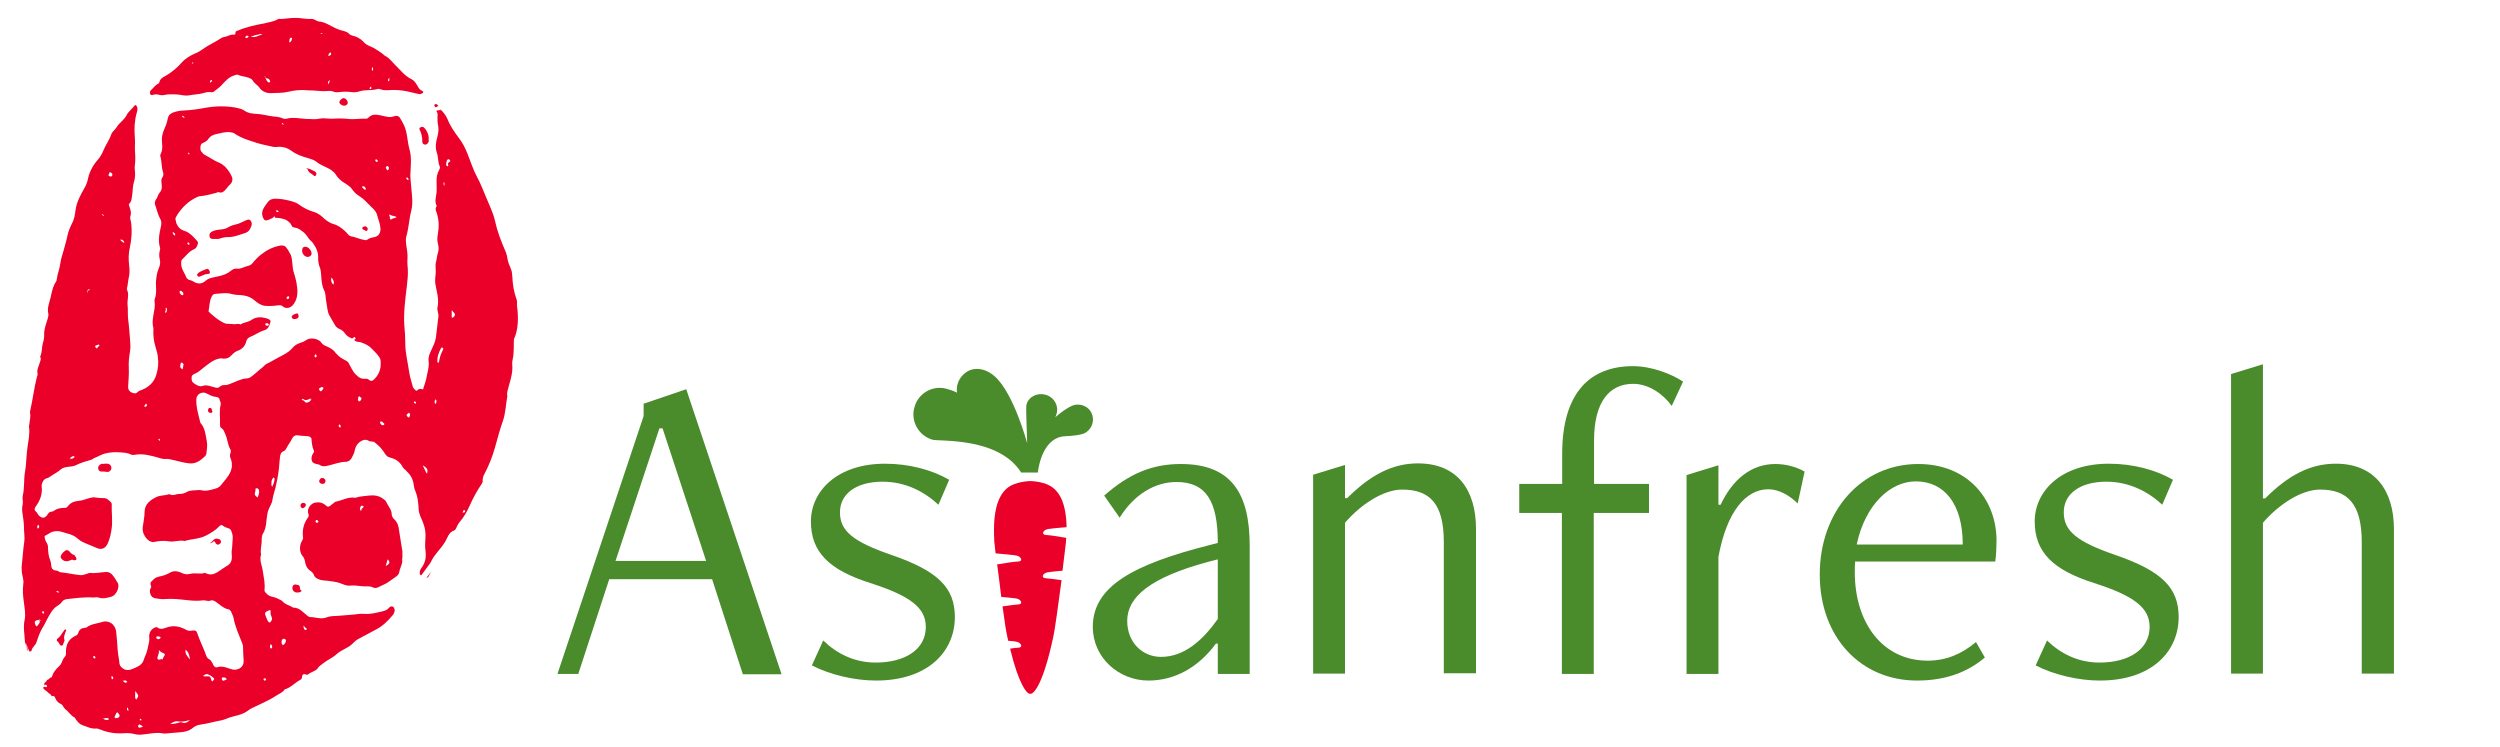 <?xml version="1.0" encoding="utf-8"?>
<!-- Generator: Adobe Illustrator 27.3.1, SVG Export Plug-In . SVG Version: 6.00 Build 0)  -->
<svg version="1.1" id="Layer_1" xmlns="http://www.w3.org/2000/svg" xmlns:xlink="http://www.w3.org/1999/xlink" x="0px" y="0px"
	 viewBox="0 0 792 236.7" style="enable-background:new 0 0 792 236.7;" xml:space="preserve">
<style type="text/css">
	.st0{fill:#EA0029;}
	.st1{fill:#4A8B2C;}
	.st2{fill-rule:evenodd;clip-rule:evenodd;fill:#4A8B2C;}
</style>
<g>
	<path class="st0" d="M89.4,6c1.7-0.2,3.5-0.4,5.2-0.3c1.4,0.1,2.8,0.4,4.2,0.3c0.4,0,0.8,0.2,1.2,0.4c0.3,0.2,0.6,0.3,0.9,0.4
		c2,0.1,3.6,1.3,5.3,2.1c0.8,0.4,1.7,0.7,2.6,0.9c0.7,0.2,1.4,0.4,1.9,1c0.3,0.3,0.6,0.4,1,0.5c1.3,0.3,2.5,0.9,3.5,2
		c1,1.2,2.5,1.4,3.7,2.2c0.9,0.6,1.8,1.1,2.6,1.8c0.1,0.1,0.3,0.3,0.5,0.4c1.3,0.6,2.1,1.8,3.1,2.8c1.7,1.6,3.1,3.6,5.3,4.6
		c0.8,0.4,1.3,1.2,1.8,2c0.4,0.7,0.7,1.4,1.6,1.7c0.4,0.2,0.4,0.6-0.1,0.8c-0.3,0.1-0.6,0.3-1,0.2c-1.3-0.3-2.6-0.6-3.9-0.9
		c-1.5-0.3-2.9-0.4-4.4-0.4c-1.3,0-2.6,0.3-3.8-0.2c-0.3-0.1-0.7-0.2-1-0.1c-1.9,0.6-4,0.1-5.9,0.8c-0.7,0.2-1.4,0.3-2.1,0.2
		c-1.4-0.2-2.9-0.2-4.3,0c-0.6,0.1-1.2,0-1.8-0.2c-0.4-0.2-0.8-0.2-1.3-0.2c-1.5,0.2-3,0-4.6-0.1c-0.8-0.1-1.5,0-2.3-0.1
		c-2.1-0.2-4,0-6.1,0.5c-1.6,0.4-3.4,0.3-5.1,0.4c-1.5,0.1-3-0.4-3.9-1.7c-0.6-0.9-1.7-1.4-2.2-2.4c-0.2-0.4-0.9-0.6-1.3-0.8
		c-1.1-0.4-2.3-0.4-3.3-0.9c-0.4-0.2-0.6,0.1-0.9,0.1c-2,0.5-3.2,2-4.5,3.4c-0.7,0.7-1.5,1.2-2.2,1.8c-0.3,0.3-0.7,0.2-1.1,0.2
		c-0.6-0.1-1.3,0-1.9,0.2c-1.6,0.5-3.3,0.5-4.9,0.8c-1.5,0.3-2.8-0.3-4.2-0.3c-1.2,0-2.5-0.1-3.7,0.2c-0.5,0.1-0.9,0.1-1.3,0
		c-0.7-0.2-1.4-0.3-2.1-0.1c-0.3,0.1-0.8,0.3-1-0.2c-0.2-0.4-0.1-0.9,0.2-1.2c0.7-0.6,1.2-1.4,2-1.9c0.3-0.2,0.7-0.3,0.7-0.7
		c0.3-1.2,1.3-1.6,2.2-2.1c1.8-1.1,3.4-2.4,4.8-4c1.2-1.4,2.8-2.3,4.4-3c0.8-0.3,1.6-0.8,2.3-1.3c1.9-1.4,4.1-2.3,6-3.6
		c0.3-0.2,0.6-0.2,0.9-0.3c1-0.1,1.9-0.9,3-0.7c0.2,0,0.5-0.1,0.5-0.4c-0.1-0.8,0.5-0.8,1-1c2.6-1.1,5.4-1.7,8.2-2.2
		C85.2,7,86.7,6.9,88,6.1C88.4,5.8,89,6.1,89.4,6z M84.1,24.2c-0.1,0-0.2,0.1-0.4,0.1c0,0,0.1,0.1,0.1,0.1
		C83.9,24.4,84,24.3,84.1,24.2c-0.1,0.7,0.5,1.7,1,1.9c0.1,0.1,0.3,0,0.4-0.1c0-0.1,0.1-0.2,0.1-0.3c-0.2-0.3-0.3-0.7-0.7-0.8
		C84.4,24.9,84.1,24.6,84.1,24.2z M83.1,10.9c-0.7-0.4-1,0.1-1.5,0.1c-1.1,0-2.1,1.1-3.3,0.3c-0.2-0.1-0.3,0.1-0.5,0.3
		c-0.1,0.1-0.1,0.3,0,0.4c0.2,0.1,0.4,0.1,0.5,0c0.4-0.1,0.5-0.7,0.9-0.5C80.8,12.2,81.8,11.2,83.1,10.9z M91.7,13.5
		c0.6-0.3,0.7-0.8,0.8-1.2c0.1-0.1,0-0.3-0.1-0.3c-0.2-0.1-0.4-0.1-0.5,0.1C91.7,12.5,91.6,13,91.7,13.5z M104.5,25.4
		c-0.5,0.3-0.8,0.6-0.4,1.4C104.1,26.2,104.5,26,104.5,25.4z M118,21.2c-0.3,0.8-0.3,0.8,0.1,1.3C118.2,22.1,118.3,21.7,118,21.2z
		 M104.1,17.8c0.4-0.3,0.9-0.3,0.8-0.9c0-0.1-0.2-0.3-0.3-0.3C104.3,16.9,103.9,17.2,104.1,17.8z M123.4,24.6
		c-0.5,0.5-0.7,0.9-0.2,1.2C123.5,25.4,123.2,25.1,123.4,24.6z M66.5,26.2c0.3-0.2,0.8-0.3,0.6-0.9C66.6,25.4,66.5,25.7,66.5,26.2z
		 M117.6,27.7c0-0.1,0.1-0.3-0.2-0.2c-0.2,0.1-0.3,0.4-0.3,0.6c0,0,0.1,0.1,0.2,0.1C117.8,28.2,117.6,27.9,117.6,27.7z M101.9,10.5
		c-0.1,0-0.2,0-0.3,0c0,0.2,0.1,0.2,0.2,0.2c0.1,0,0.2,0,0.3,0C102.2,10.6,102.1,10.5,101.9,10.5z M61.3,19.9
		c-0.1,0-0.2-0.1-0.3-0.1c-0.2,0-0.2,0.1-0.2,0.3c0,0,0.2,0,0.2,0C61.2,20.1,61.3,20,61.3,19.9z"/>
	<path class="st0" d="M135.1,183c0.3,0,0.6-0.1,0.8-0.6c0.2-0.5,0.5-0.9,0.7-1.4C136,181.9,135.4,182.7,135.1,183z"/>
	<path class="st0" d="M127.4,177.1c0.3,1.4-0.7,2.7-0.9,4.1c-0.1,0.5-0.4,1-0.8,1.3c-0.8,0.6-1.6,1.1-2.4,1.7
		c-1,0.8-2.3,1.2-3.4,1.8c-0.6,0.3-1.2,0.4-1.7,0.1c-1.2-0.6-2.4-0.2-3.6-0.4c-1.2-0.1-2.3-0.3-3.5-0.2c-1.1,0.2-2.2-0.3-3.2-0.7
		c-1.3-0.5-2.7-0.6-4-0.8c-1.1-0.1-2.2-0.1-3.2-0.6c-0.6-0.3-1-0.6-1.2-1.1c-0.2-0.7-0.7-1.1-1.2-1.5c-1.1-0.7-1.5-1.8-1.7-3
		c-0.1-0.6-0.3-1.1-0.7-1.6c-1.1-1.2-1.1-3.5-0.2-4.9c0.2-0.3,0.4-0.7,0.3-1.1c-0.3-2.3,0.2-4.4,1.6-6.3c0.2-0.3,0.3-0.7,0.1-1.1
		c-0.6-1.5,0.7-3.4,2.3-3.6c1.2-0.2,2.3,0.1,3.2,0.9c0.6,0.6,1,0.5,1.6,0c0.3-0.3,0.6-0.5,0.9-0.7c0.2-0.2,0.5-0.5,0.8-0.5
		c2-0.4,3.9-1.6,6.1-1.2c1.4-0.5,2.8-0.5,4.2-0.7c1.7-0.2,3.4,0,4.8,1.2c0.2,0.2,0.6,0.4,0.7,0.7c0.6,1.4,1.8,2.5,1.8,4.1
		c0,0.5,0.4,1.2,0.9,1.6c0.9,0.9,1.3,2.1,1.4,3.3c0.4,2.3,0.7,4.6,1.1,6.9C127.4,175.5,127.6,176.3,127.4,177.1z M122.2,179.3
		c1.3-0.6,1.5-1.3,0.6-2.1C122.6,177.9,122.4,178.6,122.2,179.3z M114.5,161.9c-0.3-0.8,0.7-0.9,0.7-1.5c-0.4-0.2-0.8-0.4-1,0.2
		C114,161,113.8,161.5,114.5,161.9z M100.9,165.3c-0.1-0.3-0.3-0.5-0.6-0.6c-0.2,0-0.3,0.2-0.3,0.4c-0.1,0.3,0.1,0.5,0.3,0.5
		C100.6,165.7,100.7,165.5,100.9,165.3z"/>
	<path class="st0" d="M23.2,177.4c-0.4-0.2-0.8,0-1.2,0.2c-0.9,0.4-1.9,0.2-2.5-0.6c-0.1-0.1-0.1-0.1-0.2-0.2
		c-0.3-0.6,0.3-1.6,1.3-2.3c0.5-0.4,1.1-0.2,1.4,0.2c0.4,0.5,0.8,0.9,1.4,1.1c0.2,0,0.3,0.2,0.4,0.4c0.3,0.3,0.5,0.7,0.4,1
		C24,177.5,23.6,177.6,23.2,177.4z"/>
	<path class="st0" d="M135.8,44.2c0.1,0.5,0,0.8-0.3,1.2c-0.3,0.3-0.6,0.5-1,0.4c-0.4-0.1-0.7-0.4-0.7-0.8c0-1.4-0.2-2.7-0.9-4
		c-0.1-0.2,0-0.5,0.2-0.6c0.4-0.2,0.8-0.4,1.2,0c0.7,0.6,1.1,1.5,1.4,2.4C135.8,43.3,135.8,43.8,135.8,44.2z"/>
	<path class="st0" d="M33.2,146.9c0.3,0,0.6,0,0.8,0c0.9,0.1,1.3,0.7,1.3,1.5c-0.1,0.6-0.7,1.2-1.4,1.1c-0.5,0-1-0.2-1.6-0.1
		c-0.7,0-1.1-0.3-1.2-1c-0.1-0.7,0.3-1,0.9-1.4C32.3,146.8,32.8,147.1,33.2,146.9z"/>
	<path class="st0" d="M20.8,199.4c0.4,0.3,0,0.6-0.1,0.9c-0.2,0.8-0.6,1.5-0.3,2.4c0.2,0.5-0.4,0.9-0.4,1.5c0,0.4-0.8,0.4-1,0.1
		c-0.3-0.4-0.4-0.9-0.9-1.2c-0.2-0.2-0.1-0.6,0.1-0.8c1-0.6,1.3-1.6,2-2.4C20.3,199.7,20.5,199.4,20.8,199.4z"/>
	<path class="st0" d="M95.6,187.2c-0.6,0.6-1.2,0.5-1.7,0.5c-1-0.1-1.6-1.2-1.1-2.1c0.2-0.4,0.6-0.5,1-0.4c0.5,0.1,1.1,0.1,1.2,0.8
		C95,186.5,95,186.9,95.6,187.2z"/>
	<path class="st0" d="M108.8,31.1c0.7,0,1.3,0.7,1.4,1.4c0,0.5-0.5,1-1.2,1c-0.6,0-1.5-0.6-1.5-1.1
		C107.5,31.9,108.3,31.1,108.8,31.1z"/>
	<path class="st0" d="M66.3,172.3c0.5-0.4,1-0.9,1.4-1.3c0.5-0.5,1.1-0.4,1.7-0.2c0.4,0.1,0.6,0.5,0.6,0.9c0,0.3-0.2,0.5-0.5,0.7
		c-0.4,0.2-0.7,0.2-1-0.1c-0.1-0.1-0.2-0.1-0.2-0.2c-0.2-0.8-0.7-0.7-1.1-0.2C67,172,66.6,172,66.3,172.3z"/>
	<path class="st0" d="M102.1,151.4c0.5,0,1.1,0.5,1,1c0,0.5-0.3,0.9-0.9,0.9c-0.6,0-1.1-0.4-1.1-0.9
		C101.2,151.8,101.7,151.4,102.1,151.4z"/>
	<path class="st0" d="M95.9,161c-0.4-0.1-0.7-0.3-0.7-0.8c0-0.6,0.3-0.8,0.9-0.9c0.5,0,0.7,0.3,0.8,0.6C97,160.3,96.3,161,95.9,161z
		"/>
	<path class="st0" d="M67.3,130.5c0,0.2-0.3,0.3-0.6,0.3c-0.6,0-0.8-0.4-0.8-0.8c0-0.4,0.2-0.8,0.7-0.8
		C67.1,129.3,67.1,129.8,67.3,130.5z"/>
	<path class="st0" d="M138.9,33.6c-0.5,0-0.7,0.7-1.1,0.2c-0.2-0.2-0.3-0.6,0-0.8C138.3,32.9,138.6,33.1,138.9,33.6z"/>
	<path class="st0" d="M163.8,97c-0.1-0.7,0.1-1.4-0.1-2c-0.9-2.4-1.3-4.9-1.4-7.4c0-0.3-0.1-0.7-0.1-1c-0.1-1.4-1-2.6-1.3-4
		c-0.2-1.1-0.4-2.3-0.9-3.3c-1.3-3-2.5-6.1-3.2-9.4c-0.6-2.6-1.8-4.9-2.8-7.4c-0.9-2.1-1.7-4.3-2.8-6.3c-1.3-2.4-2.1-5-3.1-7.5
		c-0.7-1.7-1.5-3.4-2.6-4.8c-1.4-1.9-2.8-3.8-3.7-6.1c-0.5-1.2-1.3-2.2-2.2-3.1c-0.1-0.1-0.2-0.2-0.3-0.2l0.4,0.4l-0.6,0
		c-0.3,0.1-0.6,0-0.9,0.3c0.6,0.5,0.4,1.2,0.4,1.9c0,0.9,0,1.8,0.2,2.7c0.2,1.1,0.1,2.2-0.2,3.4c-0.5,1.7-0.8,3.5-0.2,5.2
		c0.5,1.4,0.3,3,0.9,4.3c0.2,0.4,0,0.8-0.2,1.2c-0.6,1.1-0.8,2.2-0.8,3.4c0,1.2,0.1,2.5,0,3.7c-0.1,1.4-0.7,2.7,0,4.1
		c0,0.1,0,0.2,0,0.3c-0.6,0.8-0.1,1.5,0.1,2.2c0.7,2.2,0.7,4.4,0.3,6.7c-0.2,0.9-0.2,1.8,0,2.7c0.2,0.9,0.4,1.9,0.1,2.9
		c-0.4,1.1-0.4,2.2-0.7,3.2c-0.3,1.3,0.1,2.6-0.1,3.8c-0.1,0.9-0.2,1.9-0.1,2.9c0.4,2.5,1.3,5,0.7,7.6c-0.2,1,0.4,1.9,0.3,2.8
		c-0.3,2.2-0.5,4.5-0.8,6.7c-0.2,1.5-0.9,2.8-1.5,4.1c-0.5,1.1-1,2.2-0.8,3.5c0.2,1.6-0.3,3.1-0.6,4.7c-0.2,1.4-0.8,2.8-1.2,4.2
		c-0.6-0.3-1.3-0.3-1.7,0.2c-0.4,0.3-0.5,0.2-0.8-0.1c-0.1-0.1-0.1-0.1-0.2-0.2c-0.2-0.2-0.4-0.5-0.5-0.7c-0.4-1.6-1-3.3-1.2-4.9
		c-0.4-2.9-1.2-5.8-1.2-8.8c0-1.9-0.1-3.8-0.3-5.7c-0.3-4.2,0.3-8.4,0.8-12.6c0.2-1.8,0.4-3.5,0.3-5.3c-0.1-1.1-0.2-2.3-0.1-3.4
		c0.1-1.5-0.2-2.9-0.4-4.3c-0.1-0.9-0.2-1.7,0-2.6c0.8-2.7,0.9-5.6,1.6-8.3c0.6-2.4,0.2-4.8,0-7.2c-0.1-1.4-0.3-2.8-0.3-4.1
		c0.1-2.7,0.5-5.5-0.3-8.2c-0.7-2.5-0.6-5.1-1.7-7.5c-0.4-0.9-0.9-1.7-1.4-2.5c0-0.1-0.1-0.1-0.2-0.2c-0.4-0.3-0.9-0.4-1.4-0.2
		c-1.5,0.6-2.8,0.1-4.2-0.2c-1.5-0.3-2.9-0.6-4.1,0.7c-0.2,0.2-0.4,0.3-0.7,0.3c-1.8-0.1-3.6,0.3-5.5,0.1c-1.7-0.2-3.4-0.2-5-0.1
		c-1.4,0.1-2.8-0.3-4.3,0c-1.2,0.3-2.4,0.1-3.5,0.1c-2.3,0-4.6-0.7-6.9-0.1c-0.3,0.1-0.7,0.1-1,0c-1-0.5-2.1-0.6-3.2-0.7
		c-1.7-0.2-3.4-0.7-5.1-0.8c-1.3-0.1-2.7-0.1-4-1c-0.8-0.6-1.9-0.8-2.8-1c-3.3-0.6-6.6-0.5-9.9,0.1c-2.1,0.4-4.2,0.7-6.4,0.8
		c-0.8,0-1.6,0.1-2.4,0.3c-1.2,0.3-2.5,0.7-2.8,2.1c-0.3,1.6-0.9,3-1.5,4.4c-0.2,0.6-0.3,1.2-0.4,1.8c-0.1,1.7,0.5,3.5-0.4,5.2
		c-0.1,0.2-0.2,0.5-0.1,0.7c0.5,1.7,0.3,3.5,0.9,5.2c0.1,0.4,0.1,1-0.2,1.4c-0.5,0.7-0.4,1.3-0.3,2.1c0.1,1,0.2,1.9-0.6,2.8
		c-0.6,0.7-0.7,1.7-1.3,2.4c-0.3,0.5-0.3,1.1-0.1,1.7c0.2,0.4,0.3,0.8,0.4,1.2c0.3,1,0.6,2,1.1,2.9c0.5,0.8,0.5,1.6,0.3,2.5
		c-0.5,2.2-1,4.5-0.3,6.8c0.1,0.3,0,0.7-0.1,1c-0.2,0.9-0.2,1.7,0,2.6c0.3,1,0.1,2-0.3,2.9c-0.6,1.4-0.8,2.9-0.9,4.5
		c0,1.8,0.3,3.6-0.4,5.3c-0.1,0.3,0,0.7,0,1c0.1,1,0,1.9-0.2,2.9c-0.3,1.7-0.7,3.5-0.2,5.2c0,0.1,0,0.2,0,0.3
		c-0.1,2,0.1,3.9,0.7,5.8c0.3,1,0.6,2,0.7,3c0.3,2,0.1,3.9-0.5,5.8c-0.7,2.3-2.3,3.8-4.5,4.7c-0.5,0.2-1,0.3-1.4,0.7
		c-0.6,0.7-1.3,0.4-2,0.1c-0.2-0.1-0.4-0.2-0.5-0.4c-0.4-0.3-0.5-0.8-0.5-1.4c0.1-2,0.3-4,0.2-6c-0.1-1.7,0.1-3.5,0.4-5.2
		c0.2-1.3,0.1-2.5,0-3.7c-0.2-2.1-0.3-4.3-0.6-6.4c-0.2-1.6,0-3.2-0.2-4.8c-0.1-1.6,0.6-3.1-0.2-4.7c0-0.1,0-0.2,0-0.3
		c0.3-1,0.3-2,0.5-3c0.4-1.4,0.4-2.9,0.2-4.4c-0.2-1.8-0.2-3.6,0.2-5.4c0.6-2.7,0.8-5.5,0.4-8.3c-0.1-0.6-0.4-1.2-0.2-1.8
		c0.4-1.1,0-2.1-0.3-3.1c-0.1-0.3-0.3-0.6-0.1-0.8c0.9-0.8,0.8-2,1-3c0.2-1.3,0.1-2.6,0.5-3.8c0.3-0.9,0.4-1.8,0.4-2.8
		c0-0.8-0.2-1.6-0.1-2.4c0.2-1.4,0.2-2.8,0.1-4.1c-0.2-1.7,0.1-3.5-0.1-5.2c-0.2-2.5-0.1-5,0.6-7.5c0.2-0.7,0.4-1.3,0.1-2
		c-0.2-0.5-0.6-0.7-0.9-0.2c-0.7,1-1.8,1.7-2.4,2.9c-0.3,0.6-0.7,1.1-1.2,1.6c-0.7,0.7-1.5,1.4-2,2.3c-0.5,0.8-1.4,1.3-1.7,2.3
		c-0.6,1.8-1.8,3.3-2.5,5.1c-0.4,1-1,2-1.7,2.8c-1.5,1.7-2.6,3.7-3.1,5.9c-0.2,1-0.5,2-1.1,3c-1.3,2.3-2.6,4.6-2.9,7.3
		c-0.2,1.4-0.4,2.8-1.1,4c-0.6,1.2-1.1,2.4-1.4,3.7c-0.3,1.6-0.8,3.1-1.2,4.7c-0.4,1.4-0.9,2.8-1.1,4.3c-0.2,1.7-0.9,3.2-1.1,4.9
		c0,0.5-0.3,1-0.6,1.4c-0.5,0.9-0.8,1.9-1,2.8c-0.1,0.6-0.3,1.2-0.4,1.8c-0.4,1.6-1.1,3.2-0.7,4.9c0.1,0.5,0,1.1-0.2,1.7
		c-0.5,1.7-1.2,3.3-1.1,5.1c0,0.8-0.1,1.7-0.4,2.5c-0.4,1.4-0.2,2.9-0.8,4.2c-0.1,0.1-0.1,0.3,0,0.4c0.3,0.6,0,1.1-0.2,1.7
		c-0.3,1.1-1,2.2-0.7,3.5c0.1,0.3-0.1,0.7-0.2,1c-0.9,3.5-1.3,7.1-2.1,10.6c-0.1,0.2-0.1,0.5-0.1,0.7c0.3,1.3-0.1,2.5-0.2,3.7
		c0,0.3-0.2,0.6-0.1,0.8c0.3,2.2-0.2,4.4-0.5,6.6c-0.4,2.6-0.3,5.2-0.8,7.8c-0.4,2.5-0.1,5.1-0.7,7.5c-0.2,0.9,0.2,1.7,0,2.6
		c-0.3,1.2-0.2,2.3,0,3.4c0.2,1.4,0.4,2.7,0.4,4.1c0,1.5,0.3,3,0.1,4.4c-0.4,2.5-0.5,5.1-0.8,7.6c-0.1,0.5,0,1.1,0,1.6
		c0,1.4,0.7,2.7,0.5,4.1c-0.3,2-0.1,4.1,0.2,6.1c0.2,1.8,0.6,3.6,0.2,5.4c-0.5,2.3,0,4.6,0.1,6.9c0,0.8,0.8,1.5,0.6,2.5
		c0,0.2,0.1,0.3,0.3,0.5c-0.1-0.1-0.1-0.2-0.1-0.3c0.2-0.9-0.6-1.6-0.6-2.5l1.2,2.9c0.3,0,0.6,0,0.7-0.3c0.2-1.1,1.2-1.6,1.5-2.5
		c0.5-1.5,1-3,1.8-4.4c0.8-1.3,1.4-2.6,2.1-3.9c0.7-1.2,1.4-2.5,2.7-3.3c0.6-0.4,1.1-0.7,1.5-1.3c0.3-0.5,0.9-0.8,1.6-0.9
		c2.8-0.3,5.6-0.7,8.4-0.5c0.5,0,1-0.2,1.6,0c1.4,0.5,2.8,0.1,4.2-0.3c1.4-0.5,2.5-2.8,2-4.1c0-0.1-0.1-0.3-0.2-0.4
		c-0.4-0.5-0.6-1.1-1-1.6c-0.2-0.3-0.5-0.6-0.7-0.9c-0.5-0.5-1.1-0.8-1.9-0.8c-1.7,0.1-3.3,0.5-5,0.3c-0.4,0-0.7,0.2-1.1,0.3
		c-0.7,0.2-1.4,0.5-2.1,0.4c-2.1-0.2-4.1-0.7-6.2-0.9c-0.2,0-0.4-0.1-0.5-0.2c-0.6-0.5-1.6-0.2-2-0.8c-0.1-0.1-0.2-0.1-0.2-0.2
		c-0.4-0.7-0.2-1.6-0.5-2.3c-0.6-1.5-0.8-3-0.8-4.5c0-0.6-0.2-1-0.5-1.5c-0.2-0.3-0.3-0.6-0.4-0.9c-0.3-1.1-0.3-1.1,0.8-1.6
		c0.2-0.1,0.4-0.3,0.6-0.4c1.2-0.7,2.6-0.8,3.9-0.4c0.9,0.3,1.8,0.5,2.7,0.8c0.5,0.2,1,0.4,1.5,0.7c0.7,0.5,1.3,1.1,2,1.5
		c1.5,0.8,3.1,1.3,4.6,2c1.8,0.9,3.1,0.2,3.8-1.5c0.7-1.6,1-3.2,1.2-4.8c0.3-2.5-0.1-5,0-7.5c0-0.2-0.1-0.4-0.2-0.5
		c-0.2-0.2-0.3-0.4-0.5-0.5c-0.6-0.6-1.2-1-2.2-0.9c-0.8,0-1.6-0.1-2.4-0.2c-0.5-0.1-0.9,0-1.4,0.1c-1.3,0.3-2.5,0.9-3.9,1
		c-1.3,0.1-2.5,0.6-3.3,1.7c-0.3,0.4-0.6,0.5-1.1,0.5c-1.2,0-2.3,0.2-3.3,0.9c-0.2,0.2-0.5,0.3-0.8,0.3c-0.6,0-1,0.5-1.3,1
		c-0.7,1.1-1.7,1.2-2.6,0.3c-0.1-0.1-0.3-0.3-0.4-0.5c-0.2-0.3-0.3-0.6-0.6-0.8c-0.6-0.5-0.5-1.1-0.1-1.6c1.4-1.9,2.2-4,1.9-6.4
		c-0.1-0.9,0.6-2.3,1.4-2.5c0.9-0.2,1.5-0.8,2.2-1.2c0.9-0.5,1.8-1.1,2.6-1.8c1.4-1,3.1-0.5,4.6-1.2c1.6-0.8,3.3-1.3,5.1-1.8
		c0.2-0.1,0.4-0.3,0.6-0.4c1.3-0.5,2.5-1.3,3.9-1.6c1.4-0.3,2.8-0.4,4.3-0.3c1.2,0.1,2.4,0.1,3.6,0.7c0.4,0.2,0.7,0.1,1.1,0.1
		c2.6-0.5,5.1,0.2,7.6,0.9c0.9,0.3,1.7,0.5,2.6,0.4c0.4,0,0.7,0,1,0.1c2.1,0.4,4.1,1.1,6.2,1.3c2.2,0.2,3.6-1,5-2.3
		c0.2-0.2,0.4-0.6,0.4-0.9c0.1-1.3,0.4-2.5,0.1-3.9c-0.4-2-0.5-4-1.9-5.6c0,0,0-0.1-0.1-0.1c-0.6-2.5-1.4-4.9-1.3-7.5
		c0-1.4,1.5-2.5,2.9-2c1,0.4,1.9,1.1,3.1,1.2c0.4,0.1,0.9,0.1,1.1,0.4c0.1,0.1,0.2,0.1,0.2,0.3c0.1,0.6,0.6,1.1,0.4,1.8
		c-0.5,2.1-0.1,4.1-0.2,6.2c0,0.4,0,0.7,0.2,1c0,0,0.1,0.1,0.1,0.1c0.2,0.1,0.3,0.3,0.5,0.4c0.5,0.5,0.6,1.1,0.9,1.7
		c0.7,1.5,0.7,3.2,1.5,4.6c0.3,0.4,0.3,0.9,0.1,1.4c-0.3,0.7-0.1,1.3,0.2,2c0.4,1.2,0.4,2.4-0.1,3.7c-0.7,1.7-2,3-3.1,4.4
		c-0.5,0.7-1.3,1-2.1,1.2c-1.4,0.4-2.8,0.8-4.2,0.4c-0.4-0.1-0.9,0-1.3,0c-1,0.1-2.2,0-3.1,0.5c-0.8,0.5-1.6,0.7-2.6,0.7
		c-1,0-1.9,0.7-2.9,0.1c-0.1,0-0.2,0-0.3,0c-1.2,0.4-2.6,0.3-3.8,0.8c-2.1,1-3.9,2.3-3.9,4.9c0,1.6-0.4,3.2-0.6,4.9
		c-0.1,1.2,0.4,2.5,1.3,3.5c0.5,0.5,1,0.9,1.7,1c0.2,0.1,0.4,0,0.6,0c1.5-0.3,3.1-0.5,4.7-0.2c1.6,0.3,3.3-0.5,5-0.1
		c2.2-0.7,4.6-0.6,6.7-1.7c1.6-0.8,3.1-1.7,4.3-3c0.2-0.2,0.6-0.5,0.9-0.3c0.7,0.6,1.5,0.8,2.3,1.1c0.1,0,0.2,0.1,0.3,0.3
		c0.3,0.2,0.3,0.5,0.4,0.8c0.6,1.3,0.2,2.6,0.2,4c0,1-0.3,1.9-0.2,2.9c0.2,1.6,0,3.1-1.7,3.9c-0.2,0.1-0.4,0.3-0.6,0.4
		c-1.9,1.1-3.5,3.1-6.1,1.7c0,0-0.1,0-0.1,0c-1.5,0.5-3.1-0.1-4.6,0.3c-1.1,0.3-2,0.1-3-0.4c-1-0.5-2.2-0.6-3.2-0.1
		c-1.2,0.7-2.5,1.2-3.9,1.4c0,0-0.1,0.1-0.1,0.1c-1,0.1-1.5,0.9-2.1,1.4c-0.5,0.4-0.3,1.1-0.1,1.6c0.1,0.3-0.2,0.5-0.3,0.8
		c-0.3,0.8,0,1.9,0.6,2.5c0.2,0.2,0.5,0.3,0.8,0.4c1,0.2,2.2,0.4,3.2,0.3c1.3-0.1,2.5-0.1,3.8,0c2.8,0.2,5.5,0.8,8.3,0.4
		c0.8-0.1,1.5,0.4,2.3,0.1c0.9-0.3,1.4,0.1,2.1,0.6c1.1,0.8,2.1,1.8,3.5,2.1c0.3,0.1,0.6,0.1,0.7,0.4c0.1,0.1,0.2,0.2,0.3,0.3
		c0.2,0.7,0.7,1.4,0.8,2.1c0.5,2.8,1.7,5.3,2.7,7.9c0.1,0.4,0.3,0.7,0.3,1.1c0,1.5,0.1,3.1,0.2,4.6c0.1,1.9-1.7,3.1-3.6,2.7
		c-1.5-0.4-3.1-1.3-4.8-0.7c-0.3,0.1-0.6,0-0.8-0.2c-0.1-0.1-0.2-0.2-0.3-0.3c-0.3-0.7-0.6-1.3-1.1-1.8c-0.2-0.2-0.4-0.3-0.6-0.4
		c0,0-0.1-0.1-0.1-0.1c0,0-0.1-0.1-0.1-0.1c-0.2-0.1-0.3-0.4-0.4-0.6c-0.8-2.4-2-4.6-2.8-7c-0.1-0.4-0.3-0.7-0.4-0.9
		c-0.3-0.3-0.8-0.3-1.5-0.2c-0.6,0.1-1.1,0.1-1.6-0.2c-2-1.1-4-1.6-6.3-0.8c-0.9,0.3-1.9,0.8-2.9,0c-0.3-0.2-0.6-0.1-1,0.1
		c-1.1,0.5-1.8,1.7-1.6,3.2c0.1,1.3-0.4,2.5-0.6,3.7c-0.2,1.1-0.8,2.1-1.1,3.1c-0.3,1.1-1,1.8-2,2.3c-0.7,0.3-1.4,0.7-2.1,0.9
		c-1.1,0.4-2.2,0.1-2.9-0.6c-0.5-0.4-0.8-1-0.8-1.7c-0.1-1.2-0.4-2.4-0.5-3.6c-0.1-2-0.3-4.1-0.5-6.1c-0.1-0.9-0.5-1.6-1-2.2
		c-0.9-0.9-2.2-1.2-3.2-0.9c-1.8,0.6-3.7,0.6-5.2,1.8c-0.1,0.1-0.4,0.1-0.6,0.1c-1,0.1-1.7,0.6-2,1.6c-0.1,0.5-0.5,0.8-1,1
		c-1.9,0.9-2.8,2.5-2.9,4.6c0,0.7,0.1,1.5-0.3,1.9c-0.6,0.7-0.9,1.4-1.2,2.2c-0.1,0.3-0.4,0.5-0.6,0.8c-1.1,1-2,2.1-2.4,3.6
		c-0.3-0.1-0.5,0.2-0.7,0.3c-0.2,0.2-0.4,0.5-0.8,0.5c-0.1,0.6-0.6,0.7-0.9,1.1c0.1,0.2,0.1,0.4,0,0.6c0.1,0,0.2,0,0.3-0.1
		c0.2-0.1,0.4-0.2,0.4,0.1c0.1,0,0.2,0,0.2,0.3c0,0.2-0.3,0.4-0.4,0.3c-0.3-0.3-0.5-0.1-0.7,0.2l-0.1-0.3c0,0-0.1,0.1-0.1,0.1
		c0.2,0.9,1.2,1.1,1.7,1.8c0.5,0.3,0.9,0.6,1.1,1.1c0.5-0.2,0.9-0.1,1.1,0.5c0.3,0.9,0.9,1.5,1.7,1.9c0.4,0.2,0.6,0.4,0.8,0.8
		c0.2,0.4,0.5,0.7,0.8,1c1,0.7,1.6,1.9,2.8,2.5c0.2,0.1,0.3,0.5,0.5,0.7c0.5,0.7,1.1,1.4,1.9,1.7c1.5,0.5,2.9,1.3,4.6,1.1
		c0.4,0,0.7,0.2,1.1,0.3c2.4,1,5,1.4,7.6,1.2c1.2-0.1,2.4,0,3.5,0.3c0.8,0.2,1.6,0.2,2.4,0.1c2.2-0.2,4.4-0.8,6.7-0.3
		c0.1,0,0.3,0,0.4,0c1.6-0.1,3.2-0.3,4.7-0.4c1.5-0.1,2.9-0.4,4.1-1.4c0.6-0.5,1.4-0.9,2.2-1c2.3-0.3,4.6-1,6.9-1.4
		c0.9-0.2,1.7-0.6,2.6-0.9c1.5-0.5,3.1-0.7,4.5-1.4c0.9-0.4,1.6-1.1,2.4-1.5c2.6-1.3,5.4-2.4,7.8-4c0.9-0.6,2.1-1,2.7-2
		c1.9-0.5,3.2-2.1,4.9-3c0.4-0.2,0.6-0.5,0.6-1c0-0.6,0.5-1.1,1.2-0.7c0.4,0.2,0.7,0,0.9-0.2c0.5-0.4,1-0.5,1.5-0.8
		c0.5-0.2,1-0.5,1.3-0.9c0.4-0.7,1.1-1.1,1.7-1.6c1.4-1.1,3.1-1.8,4.4-3c1.4-1.3,3.4-1.8,4.8-3.1c0.6-0.5,1.1-1.2,1.9-1.6
		c1.9-1,3.9-2.1,5.8-3.1c2.1-1.1,3.7-2.7,5.2-4.5c0.3-0.3,0.5-0.8,0.6-1.2c0.1-0.4,0-0.8-0.2-1.2c-0.1-0.1-0.1-0.1-0.2-0.2
		c-0.6-0.4-1.1-0.1-1.4,0.3c-0.6,0.7-1.3,0.9-2.1,1.1c-1.8,0.4-3.5,0.9-5.4,0.8c-0.6,0-1.2-0.1-1.9,0c-2.2,0.3-4.4,0.4-6.6,0.6
		c-1.2,0.1-2.5,0-3.7,0.5c-1.8,0.7-3.5-0.1-5.3-0.1c-0.2,0-0.5-0.2-0.8-0.4c-1.4-1.1-2.5-2.6-4.5-2.6c-1.1-0.7-2.5-0.9-3.4-2
		c-0.4-0.4-1.1-0.6-1.6-0.9c-1.1-0.6-2.5-0.4-3.4-1.5c0,0,0,0,0,0c-0.1-0.1-0.1-0.1-0.2-0.2c-0.3-0.3-0.6-0.6-0.5-1.1
		c0.2-1.9-0.2-3.7-0.5-5.6c-0.2-1.8-1.2-3.6-0.6-5.5c0,0,0-0.1,0-0.1c-0.3-1.4,0.2-2.7,0.2-4.1c0-0.9,0-1.9,0.5-2.6
		c1.1-1.9,0.9-4.1,1.3-6.1c0.1-0.5,0.2-0.9,0.4-1.4c0.4-1,1.1-2,1.2-3c0.2-1.4,0.7-2.7,1-4c0.4-1.8,0.8-3.6,1-5.5
		c0.2-1.3,0.2-2.7,0.4-4c0.1-0.8,0.2-1.6,1.2-2c0.4-0.1,0.6-0.5,0.8-0.8c0.5-1.1,1.3-2,1.8-3.1c0.3-0.7,1-1.2,1.7-1.1
		c1.1,0.2,2.3,0.2,3.4,0.3c0.3,0.1,0.6,0.1,0.8,0.4c0.2,0.1,0.3,0.3,0.3,0.7c0.1,1.1,0.2,2.3,0.7,3.4c0.2,0.4,0,0.7-0.3,1.1
		c-0.6,1.1-0.5,2.1,0,2.7c0.4,0.3,0.9,0.5,1.5,0.6c0.2,0,0.4,0,0.5,0.1c1.1,0.8,2.1,0.5,3.3,0.2c1.7-0.4,3.4-1.1,5.2-1.1
		c0.8,0,1.5-0.6,1.8-1.2c0.4-0.8,0.9-1.6,1-2.5c0.2-1.1,0.8-2,1.6-2.6c0.9-0.6,1.8-1,2.9-0.3c0.3,0.2,0.7,0.1,1,0.2
		c0.4,0,0.7,0.1,1,0.4c0.3,0.3,0.6,0.5,0.9,0.8c0.8,0.7,1.5,1.6,2,2.4c0.2,0.3,0.4,0.6,0.7,0.9c0.3,0.3,0.7,0.5,1.2,0.6
		c1.1,0.3,2,0.7,2.8,1.5c0.4,0.4,0.8,0.9,1.1,1.5c0.1,0.2,0.3,0.4,0.5,0.6c0.2,0.1,0.3,0.3,0.5,0.4c0.1,0,0.1,0.1,0.1,0.2
		c0,0,0,0,0,0c1.4,1.2,2.2,2.7,2.4,4.6c0.1,0.6,0.2,1.2,0.5,1.8c0.7,1.7,0.9,3.4,1,5.2c0,1.2,0.3,2.2,0.8,3.3c0.9,1.9,1.5,3.8,1.4,6
		c-0.1,1.5-0.2,3,0,4.4c0.3,2.2-0.1,3.9-1.4,5.6c-0.2,0.3-0.4,0.7-0.4,1.1c0,0.3-0.1,0.6,0.1,0.9c0.1,0,0.1,0.1,0.2,0.1
		c0.1,0,0.1,0,0.2,0l2.8-3.8c0.2-0.4,0.5-0.9,0.7-1.3c0.2-0.4,0.5-0.8,0.8-1.2c1.1-1.5,2.4-2.8,3.3-4.4c0.7-1.2,1.1-2.9,2.7-3.4
		c0.5-0.2,0.7-0.7,0.9-1.2c0.2-0.5,0.5-1,0.9-1.5c1.3-1.5,2.3-3.2,3.1-5c1.1-2.5,2.4-4.9,3.9-7.1c0.2-0.3,0.4-0.7,0.3-1.1
		c0-0.8,0.2-1.4,0.6-2.1c1.4-2.7,2.5-5.4,3.3-8.3c0.8-2.8,1.5-5.6,2.5-8.4c0.9-2.5,0.9-5.2,1.4-7.7c0-0.1,0-0.2,0-0.3
		c-0.2-0.8,0.1-1.6,0.3-2.4c0.5-1.9,1.2-3.9,1.3-5.9c0.1-1.1-0.2-2.1,0.1-3.2c0.5-2.1,0.3-4.3,0.4-6.4
		C164.2,104.5,164.3,100.8,163.8,97z M129,56.2c0.1,0.1,0.1,0.1,0.2,0.2c0,0,0,0,0,0c0.1,0.1,0.2,0.3,0.3,0.4
		c-0.1,0.2-0.2,0.2-0.3,0.2c-0.1,0-0.3-0.1-0.3-0.2c-0.2-0.1-0.2-0.2-0.2-0.4C128.8,56.3,128.9,56.2,129,56.2z M17.9,187.3
		c0.1-0.1,0.3-0.1,0.4-0.1c0.1,0,0.2,0.1,0.1,0.2c0,0-0.1,0-0.1,0.1c0.1,0,0.2,0,0.3-0.1c0.1,0,0.2,0.1,0.1,0.2
		c-0.2,0.1-0.3,0.2-0.5,0.1c0,0,0-0.1,0-0.2c-0.1,0-0.1,0-0.2,0C17.8,187.5,17.8,187.3,17.9,187.3z M13.6,193.6
		c0.2,0,0.2,0.1,0.2,0.2c0,0,0,0,0,0c0.4,0,0.1,0.3,0,0.5c0,0.1-0.1,0.1-0.2,0.3c0-0.2,0-0.3,0-0.5c0,0.1-0.1,0.1-0.2,0.3
		C13.4,194.1,13.3,193.6,13.6,193.6z M12.8,196.4c0,0,0.1,0.1,0.1,0.2c0,0.1-0.1,0.1-0.2,0C12.6,196.5,12.7,196.4,12.8,196.4z
		 M12.6,196.4c0,0.1-0.1,0.1-0.2,0c0-0.1,0-0.2,0.1-0.2C12.6,196.2,12.7,196.3,12.6,196.4z M12.1,166.2c0.1,0.1,0.1,0.2,0.1,0.3
		c0,0,0-0.1,0.1-0.1c0.3,0.6,0,0.9-0.4,1.1c0-0.1,0-0.2,0-0.4c-0.1,0.1-0.2,0.1-0.2,0.2C11.9,167,11.7,166.6,12.1,166.2z
		 M12.4,196.4c0,0.1,0,0.1,0,0.2c0.1,0,0.1,0,0.2,0c0.1,0.9-0.5,1.3-1,1.9c-0.1-0.1-0.1-0.2-0.1-0.3c0,0,0,0-0.1,0.1
		C10.7,197,10.9,196.5,12.4,196.4z M22.2,145.5c0.1-0.1,0.3-0.3,0.4-0.4c-0.2,0.1-0.4,0.1-0.6,0.2c0.5-0.5,0.9-0.8,1.5-0.9
		c-0.1,0.1-0.1,0.2-0.2,0.3c0.1,0,0.3-0.1,0.4-0.1C23.4,145.3,22.8,145.3,22.2,145.5z M28,92c-0.2,0.2-0.3,0.4-0.2,0.9
		c-0.3-0.5-0.1-0.8,0-1c0.1-0.3,0.5-0.3,0.6-0.2C28.5,92,28.1,91.9,28,92z M30.9,110.1c0,0.1-0.1,0.4-0.4,0.2
		c-0.1,0-0.1-0.1-0.1-0.2c0,0,0,0-0.1,0c-0.2-0.2-0.2-0.5,0-0.6c0.3-0.2,0.7-0.2,1.1-0.4c0,0.2-0.1,0.3-0.2,0.3
		c0.1,0,0.3-0.1,0.4-0.1C31.4,109.8,31,109.8,30.9,110.1z M32.8,68.4c-0.1-0.1-0.2-0.1-0.3-0.2c-0.1,0,0-0.1,0-0.1
		c-0.1,0-0.2-0.1-0.2-0.1c-0.1,0,0-0.1,0.1-0.1c0.1,0,0.3-0.1,0.3,0.1c0,0,0,0,0,0.1c0.1,0,0.2,0,0.2,0.1
		C32.8,68.3,32.8,68.4,32.8,68.4z M34.9,55.9c-0.1,0-0.2-0.1-0.3-0.1c0-0.1,0-0.1,0-0.1c-0.1,0-0.1,0-0.2-0.1
		c-0.1-0.2,0-0.3,0.1-0.4c0.2-0.2,0-0.8,0.5-0.6c0.1,0,0.2,0.1,0.3,0.2c0.2,0.1,0.3,0.3,0.3,0.5C35.6,55.7,35.4,56,34.9,55.9z
		 M38.5,76.4c-0.2-0.1-0.3-0.3-0.4-0.5c0.4,0,0.7,0,0.9,0.3c0.2,0.1,0.3,0.3,0.4,0.8C39,76.8,38.7,76.6,38.5,76.4z M45.9,128.9
		c-0.1,0.2-0.2-0.1-0.1-0.1c0.1,0,0.1-0.1,0.2-0.2c-0.1,0-0.2,0.1-0.2,0.1c-0.1,0.2-0.2-0.1-0.1-0.1c0.3-0.1,0.2-0.7,0.7-0.7
		c0,0.1,0,0.2,0,0.3c0.1,0,0.1-0.1,0.2-0.1C46.6,128.6,46.4,128.8,45.9,128.9z M50.7,139.5c0,0.1-0.1,0.1-0.2,0.1
		c-0.1,0-0.2-0.1-0.1-0.2c0,0,0,0,0,0c0,0-0.1,0-0.1,0c-0.1,0-0.2-0.1-0.1-0.2c0-0.1,0.1-0.2,0.2-0.2c0.1,0,0.2,0.1,0.2,0.2
		C50.6,139.3,50.7,139.3,50.7,139.5z M52.5,99.1c0,0.2-0.3,0-0.1,0.1c0-0.1,0-0.3,0.1-0.4c0,0-0.1,0.1-0.1,0.1c0,0.2-0.3,0-0.1,0.1
		c0-0.5,0.4-0.9,0.2-1.3c-0.1-0.1-0.1-0.2,0.2-0.2c0,0.1,0,0.1,0.1,0.2c0,0,0.1,0,0.1,0C52.8,98.2,53,98.8,52.5,99.1z M30,208.6
		c-0.1,0-0.3-0.1-0.3-0.2c-0.1,0-0.2-0.1-0.2-0.2c0-0.2,0.1-0.4,0.3-0.4c0.2,0,0.2,0.1,0.2,0.2c0.2,0,0.2,0.1,0.2,0.3
		C30.2,208.4,30.3,208.6,30,208.6z M32.7,227.7c0.1,0,0.2,0.1,0.3,0.1c-0.2-0.1-0.3-0.2-0.5-0.3c0.6,0.3,1.2-0.3,1.9,0.1
		c0,0-0.1,0.1-0.1,0.1c0.1,0,0.2,0,0.3,0.1C33.9,228.3,33.3,228.1,32.7,227.7z M35.4,215.3c0.1-0.1,0.1-0.3,0.1-0.4
		c-0.1,0.1-0.2,0.1-0.3,0.2c0.3-0.3-0.1-0.8,0.3-1c0,0.1,0.1,0.2,0.1,0.3c0,0,0,0,0.1-0.1C36,214.9,36,214.9,35.4,215.3z
		 M36.1,227.5L36.1,227.5L36.1,227.5L36.1,227.5z M36.3,227.7L36.3,227.7L36.3,227.7L36.3,227.7z M37.8,227
		c-0.2,0.5-0.7,0.5-1.4,0.5c0-0.1,0.1-0.1,0.1-0.2c-0.1,0-0.2,0-0.3,0c0.2-0.5,0.4-0.9,0.6-1.3c0.1-0.1,0.2-0.2,0.3-0.4
		c0.1,0.1,0.1,0.1,0.2,0.2c0,0,0,0,0,0C37.6,226.2,38.1,226.5,37.8,227z M40.1,216.2c-0.4,0.3-0.6-0.1-1.1-0.3c0.1,0,0.1,0,0.2,0
		c-0.1-0.1-0.2-0.1-0.3-0.2c0.7-0.2,1-0.2,1.2,0.1c0,0,0,0,0,0c0.1,0,0.1,0.1,0.2,0.2C40.3,216,40.2,216.2,40.1,216.2z M40.6,225.3
		c-0.1-0.1-0.1-0.3-0.2-0.4c0,0.1,0,0.1,0,0.2c-0.4-0.5,0-0.9-0.2-1.3c0,0.2,0.2,0.4,0.2,0.7c0-0.1,0-0.2,0-0.3
		C40.6,224.5,40.8,224.8,40.6,225.3z M44.5,227.7c0.3,0,0.2,0.2,0.3,0.4c0,0.2-0.2,0.1-0.3,0.1c-0.2,0-0.3-0.1-0.2-0.3
		C44.4,227.8,44.4,227.7,44.5,227.7z M43.1,221.7c0-0.1,0-0.3-0.1-0.4c0,0.1-0.1,0.1-0.1,0.2c-0.2-1,0-1.7-0.1-2.6
		c0.1,0.1,0.1,0.2,0.2,0.3c0,0,0,0,0-0.1C44,220.4,44,220.5,43.1,221.7z M44.7,230.4c-0.3,0.1-0.7,0.3-0.9-0.1
		c-0.2-0.4,0.1-0.6,0.3-0.8c0.5,0,0.8,0.5,1.2,0.7C45.2,230.3,44.9,230.4,44.7,230.4z M49.7,202.3c-0.1,0-0.2-0.1-0.2-0.3
		c0-0.2,0.1-0.4,0.3-0.4c0.3,0,0.7,0,1,0.2c0,0,0,0-0.1,0.1c0.1,0,0.2,0.1,0.3,0.1c-0.3,0.3-0.5,0.5-0.9,0.5
		C50,202.5,49.8,202.4,49.7,202.3z M51.7,209.1C51.7,209.1,51.7,209.1,51.7,209.1L51.7,209.1L51.7,209.1z M51.6,209
		C51.6,208.9,51.6,208.9,51.6,209L51.6,209c-0.1-0.1-0.1-0.1-0.1-0.1l0,0c-0.4-0.3-0.9,0.2-1.4,0.1c0-0.1,0-0.1,0-0.2
		c-0.1,0-0.1,0-0.2,0c-0.2-0.9,0.7-1.7,0.4-2.9c0.1,0.1,0.1,0.1,0.2,0.2c0,0,0,0,0,0c0.1,0.1,0.2,0.2,0.3,0.3
		c0.4,0.3,0.8,0.5,1.2,0.6c0,0,0,0.1,0,0.1c0.1,0,0.1,0.1,0.2,0.1C52.3,207.9,51.4,208.3,51.6,209z M58.8,205.8
		c0.1,0.1,0.1,0.1,0.2,0.2c0,0,0,0,0,0c1,0.9,1,2,1.2,3c-0.1-0.1-0.1-0.3-0.2-0.4c0,0.1,0,0.1,0,0.2
		C59.5,207.9,58.5,207.3,58.8,205.8z M57.5,228.8c-0.3-0.1-0.6,0.1-1,0.2c-0.8,0.2-1.5,0.4-2.6,0.3c0.9-0.5,1.6-0.9,2.3-0.8
		c1.5,0.3,2.8-0.1,4-0.4C59.5,228.7,58.7,229.4,57.5,228.8z M67.2,215.9c0-0.1-0.1-0.2-0.1-0.3c0,0-0.1,0.1-0.1,0.1
		c-0.1-0.4-0.2-0.9-0.4-1.2c-0.1-0.1-0.1-0.1-0.3-0.2c-0.5-0.1-1.1,0-1.9,0c0.1-0.1,0.3-0.1,0.4-0.2c-0.2,0-0.4,0-0.6,0
		c0.7-0.3,1.1-0.7,1.6-0.5c0.6,0.2,1.2,0.6,1.7,1c0,0,0,0,0,0.1c0.1,0,0.1,0.1,0.2,0.1C68.1,215.2,67.6,215.5,67.2,215.9z M71,215.6
		c-0.3,0.1-0.4,0.1-0.5-0.1c-0.1,0-0.2-0.1-0.2-0.3c-0.1-0.4,0-0.6,0.4-0.6c0.3,0,0.7,0,0.9,0.3c0.1,0.1,0.2,0.2,0.3,0.3
		C71.6,215.3,71.3,215.4,71,215.6z M96.5,198.6c0.1,0.1,0.2,0.2,0.3,0.3c0,0,0,0,0.1,0c0.1,0,0.1,0.1,0.1,0.1c0,0,0,0.1,0.1,0.1
		c0.2,0.1,0.1,0.3-0.1,0.4c-0.2,0.2-0.4,0.1-0.5-0.1c0,0,0,0,0,0c-0.1,0-0.2-0.1-0.2-0.2c-0.1-0.3-0.1-0.6-0.2-1
		C96.3,198.3,96.4,198.4,96.5,198.6z M89.3,202.8c0.1-0.4,0.6-0.5,0.9-0.4c0.1,0,0.1,0.1,0.2,0.2c0,0,0,0,0,0
		c0.3,0.1,0.2,0.5,0.1,0.8c-0.2,0.4-0.4,0.8-0.9,1c-0.1-0.1-0.1-0.2-0.1-0.2c0,0-0.1,0-0.1,0C89.1,203.7,89.2,203.2,89.3,202.8z
		 M119.1,50.5c0.2-0.1,0.3,0.1,0.4,0.2c0.1,0,0.2,0.1,0.2,0.2c0.1,0.3-0.1,0.3-0.4,0.4c-0.1,0-0.2,0-0.2-0.2c0,0,0,0,0,0
		c-0.1,0-0.2,0-0.2-0.2C118.9,50.8,118.9,50.5,119.1,50.5z M115.1,59c0.3,0,0.4,0.1,0.5,0.3c0.2,0.1,0.3,0.4,0.3,0.8
		c-0.4,0-0.7-0.2-0.8-0.4c-0.2-0.1-0.3-0.3-0.4-0.4C114.8,59,114.9,59,115.1,59z M89.6,39c0,0,0,0.1,0,0.2c0.1,0,0.1,0,0.2,0
		c0,0,0.1,0.2,0,0.2c0,0.1-0.1,0.1-0.2,0.1c0-0.1-0.1-0.2-0.1-0.2c0,0,0,0,0,0c0,0-0.1,0-0.1,0.1c0-0.1-0.1-0.2-0.1-0.2
		C89.3,39,89.4,39,89.6,39z M60,48.8c0,0-0.2,0.1-0.2,0.1c-0.1,0-0.2-0.1-0.1-0.2c0.1-0.1,0.1-0.1,0.2-0.2
		C60,48.6,60.1,48.7,60,48.8z M59.6,48.5c0.1-0.1,0.1-0.1,0.2-0.2c0,0.1,0.1,0.2,0.1,0.3c0,0-0.2,0.1-0.2,0.1
		C59.5,48.6,59.4,48.6,59.6,48.5z M58.3,37c0.1,0.1,0.2,0.1,0.2,0.2c-0.3,0.2-0.5,0-0.7-0.2c-0.1-0.1-0.2-0.1-0.2-0.2
		C58,36.6,58.1,36.8,58.3,37z M55.4,74.6c-0.2,0-0.3-0.1-0.4-0.3c-0.2-0.1-0.3-0.4-0.3-0.8c0.3,0.1,0.4,0.2,0.5,0.3
		c0.2,0.1,0.3,0.3,0.3,0.6C55.6,74.5,55.4,74.6,55.4,74.6z M56.9,92.4c0-0.2,0.2-0.3,0.3-0.3c0.3,0.1,0.5,0.2,0.6,0.4
		c0.2,0.1,0.3,0.3,0.3,0.6c0,0.3-0.1,0.5-0.4,0.4c-0.2,0-0.4-0.2-0.5-0.3C57,93,56.9,92.7,56.9,92.4z M58,116.2c0,0.3,0,0.6-0.3,0.8
		c-0.1-0.1-0.2-0.2-0.3-0.3c-0.2-0.2-0.4-0.4-0.3-0.8c0.1-0.4,0-1.1,0.5-1c0.2,0,0.3,0.1,0.3,0.2C58.4,115.4,58,115.9,58,116.2z
		 M81.6,157.6c-0.2-0.1-0.4-0.3-0.5-0.4c-0.9-0.7,0.1-1.6-0.2-2.3c0-0.1,0.3-0.3,0.6-0.2c0.2,0,0.3,0.1,0.3,0.2
		c0.1,0,0.2,0.1,0.2,0.3C82.3,156.1,81.9,156.8,81.6,157.6z M85.8,205.5c0-0.1-0.1-0.2-0.1-0.3c0,0-0.1,0.1-0.1,0.1
		c-0.2-0.5,0-0.9,0.2-1.3c0,0.1,0.1,0.2,0.1,0.3c0,0,0-0.1,0.1-0.1C86.2,204.7,86.5,205.2,85.8,205.5z M85.6,193.2
		c0,0.1,0,0.2-0.1,0.3c0.1,0,0.2-0.1,0.3-0.1c-0.2,0.8-0.1,1.3,0.2,1.9c0.1,0.4,0.3,0.7,0.1,1.1c-0.2,0.3-0.3,0.8-0.7,0.8
		c-0.2,0-0.3-0.1-0.4-0.3c-0.2-0.1-0.3-0.5-0.4-0.7c-0.1-0.2-0.2-0.4-0.3-0.7C83.7,194.1,83.8,193.9,85.6,193.2z M84.1,214.7
		c0,0.1,0,0.1,0,0.2c0,0.1-0.1,0-0.2,0C84,214.8,84.1,214.8,84.1,214.7z M83.9,214.9C83.9,214.9,83.9,214.9,83.9,214.9
		c0.1,0.1,0.1,0.1,0.1,0.2c0,0,0.1,0,0.1,0c0,0,0,0,0,0c0,0,0,0,0,0c0,0,0,0,0,0c0.1-0.1,0.1-0.1,0.2-0.2c0,0.1,0,0.1,0,0.2
		c0,0-0.1,0-0.1,0c0.2,0.2,0,0.4-0.2,0.5c-0.1,0.1-0.3,0.1-0.3-0.1c0,0,0,0,0-0.1c-0.1,0-0.2,0-0.2-0.1
		C83.4,215,83.6,214.9,83.9,214.9z M86.2,154.3c0-0.2,0-0.4,0-0.6c-0.1,0.1-0.1,0.3-0.2,0.4c0-1.2-0.2-2.2,0.8-2.9
		c0,0.1,0,0.3,0,0.4c0.1-0.1,0.1-0.1,0.2-0.2C87,152.4,86.7,153.3,86.2,154.3z M97.4,127.5c-0.4,0.2-0.6,0-0.8-0.2
		c-0.1-0.1-0.2-0.2-0.3-0.3c0,0-0.1-0.1-0.1-0.1c-0.2-0.1-0.4-0.1-0.6-0.2c0.1,0,0.1,0,0.2-0.1c-0.1-0.1-0.3-0.1-0.4-0.1
		c0.2,0,0.6-0.2,0.7-0.1c0.7,0.7,1.4,0.2,2.4-0.2c-0.1,0.2-0.2,0.3-0.2,0.4c0.1-0.1,0.3-0.1,0.4-0.2
		C98.3,127.3,97.8,127.3,97.4,127.5z M100,113.2c-0.2,0-0.2-0.1-0.2-0.2c-0.4,0-0.1-0.4,0-0.6c0-0.1,0.1-0.1,0.3-0.2
		c0,0.1,0,0.2,0,0.3c0,0,0.1-0.1,0.2-0.1C100.3,112.8,100.3,113.3,100,113.2z M102,123.7c-0.2,0.2-0.3,0.5-0.6,0.1c0,0,0,0,0,0
		c-0.1,0-0.1-0.1-0.2-0.2c-0.2-0.3-0.2-0.5,0.1-0.7c0.3-0.2,0.6-0.3,1-0.3c0,0.1,0,0.2-0.1,0.2c0.1,0,0.2,0,0.3,0
		C102.4,123.3,102.2,123.5,102,123.7z M107.7,135.5c-0.1-0.1-0.1-0.2-0.2-0.2c0,0,0,0,0,0c-0.3-0.3-0.2-0.6,0-0.9
		c0.1,0.1,0.1,0.2,0.2,0.2c0,0,0,0,0,0C108.1,134.9,108,135.2,107.7,135.5z M114.5,126.3c-0.1,0.4-0.2,0.7-0.8,0.9
		c0-0.1-0.1-0.2-0.1-0.2c0,0-0.1,0-0.1,0c-0.2-0.4,0-0.7,0-1c0-0.3,0.1-0.5,0.4-0.4c0.1,0.1,0.2,0.1,0.3,0.3
		C114.4,125.9,114.6,126.1,114.5,126.3z M118.6,120.1c-0.5,0.5-0.9,0.8-1.6,0.3c-0.4-0.3-0.8-0.5-1.3-0.4c-1.1,0.1-1.9-0.3-2.6-1
		c-0.2-0.2-0.5-0.4-0.7-0.7c0,0,0,0,0,0c-0.1-0.2-0.3-0.3-0.4-0.5c-0.5-0.8-1-1.7-1.4-2.5c-0.1-0.2-0.1-0.3-0.2-0.4
		c-0.1-0.1-0.2-0.2-0.3-0.3c-0.2-0.2-0.5-0.4-0.8-0.5c-0.9-0.5-1.8-1-2.5-1.8l0,0c-0.1-0.1-0.1-0.1-0.2-0.2
		c-0.2-0.2-0.4-0.4-0.6-0.7c-0.1-0.2-0.3-0.3-0.5-0.5c-0.7-0.6-1.6-1-2.5-1.4c-0.4-0.1-0.6-0.3-0.9-0.6c0,0,0,0,0,0
		c-0.1-0.1-0.1-0.1-0.2-0.2c-0.1-0.1-0.1-0.2-0.2-0.3c-0.1-0.1-0.2-0.2-0.3-0.3c-1.1-0.9-3.2-1.2-4.3-0.4c-0.6,0.4-1.2,0.7-1.9,0.9
		c-1,0.3-2,0.9-2.6,1.7c-1.2,1.4-2.8,2.1-4.3,2.9c-1.2,0.6-2.4,1.4-3.7,2c-0.7,0.3-1.1,1-1.7,1.4c-1.2,0.9-2.1,1.9-3.4,2.8
		c-0.5,0.4-1.1,0.5-1.6,0.5c-1.8,0.2-3.3,1.1-5,1.7c-0.5,0.2-1,0.4-1.5,0.4c-0.7-0.1-1.3,0.1-1.9,0.6c-0.3,0.3-0.8,0.3-1.2,0.2
		c-0.6-0.2-1.2-0.3-1.8-0.5c-0.7-0.2-1.4-0.3-2.1-0.1c-1.2,0.5-2.1-0.2-3-0.8c-0.1-0.1-0.1-0.1-0.2-0.2c0,0,0,0,0,0
		c-0.5-0.3-0.5-1-0.5-1.6c0-0.7,0.4-0.9,1-1.2c1.3-0.5,2.3-1.6,3.4-2.4c1.2-0.9,2.4-1.9,3.9-2.3c0.5-0.1,1-0.3,1.5-0.1
		c1.2,0.1,2.1-0.2,2.9-1.1c0.6-0.7,1.3-1.2,2.2-1.5c1.2-0.5,2.1-1.5,2.4-2.8c0.2-0.7,0.5-1.1,1.1-1.4c1.6-0.6,3-1.7,4.7-2.2
		c1.1-0.3,1.5-1.3,1.8-2.3c0-0.1,0-0.2,0.1-0.3c0,0,0,0,0-0.1c0-0.1,0-0.1,0-0.2c0,0,0,0,0,0c0-0.1,0-0.1-0.1-0.2c0,0,0,0,0,0
		c0-0.1-0.1-0.2-0.2-0.2c0,0,0,0,0,0c-0.2-0.1-0.3-0.2-0.5-0.3c-1.8-0.6-3.6-0.8-5.3,0.4c-1,0.7-2.4,0.7-3.4,1.4
		c-0.7-0.4-1.5,0-2.2-0.1c-1-0.2-2.1,0.1-3.1-0.4c-1.6-0.8-3-1.9-4.3-3.1c-0.1-0.1-0.1-0.1-0.2-0.2c0,0,0,0,0,0
		c-0.2-0.2-0.4-0.3-0.3-0.6c0.3-1.5,0.2-3,1-4.5c0.3-0.5,0.6-0.8,1.1-0.8c1.8-0.1,3.6-0.5,5.4,0.1c1.1,0.3,2.4,0.2,3.6,0.4
		c1.3,0.2,2.5,0.7,3.5,1.6c1,0.9,2.1,1.6,3.4,1.7c1.4,0.1,2.9,0,4.3-0.2c0.5,0,0.8,0,1.1,0.3c1.1,1,2.6,0.6,3.5-0.6
		c1.6-2.2,1.3-4.6,0.9-7c-0.2-1-0.5-2-0.8-3c-0.5-1.5-0.4-3.1-0.7-4.7c-0.1-0.3-0.2-0.7-0.3-1c-0.1-0.2-0.2-0.3-0.3-0.5
		c-0.1-0.1-0.1-0.2-0.2-0.4c-0.1-0.2-0.3-0.4-0.4-0.7c0,0-0.1-0.1-0.1-0.1c-0.2-0.3-0.4-0.5-0.6-0.8c0,0,0,0,0,0
		c-0.4-0.4-1-0.5-1.7-0.4c-2.2,0.4-4.1,1.3-5.9,2.7c-1.2,0.9-2.1,1.9-3,3c-0.5,0.6-1.2,0.7-1.9,0.9c-1,0.3-1.9,0.9-3,0.7
		c-0.7-0.1-1.4,0.3-2,0.8c-1.6,1.3-3.6,1.6-5.5,2c-0.9,0.2-1.6,0.4-2.3,1c-1.2,1.1-2.5,1.2-3.9,0.3c-0.1-0.1-0.3-0.1-0.4-0.2
		c-0.4-0.3-1.2-0.2-1.5-0.7c0,0,0,0,0,0l0,0c0,0,0,0,0,0c-0.1,0-0.1-0.1-0.2-0.1c-0.1-0.1-0.1-0.1-0.1-0.2c-0.6-1.5-1.8-2.9-1.7-4.7
		c0-0.4,0-0.8,0.3-1.1c1.2-1.1,2.1-2.5,3.7-3.2c0.9-0.4,1.1-1.1,1.3-1.9c0-0.3,0-0.5-0.2-0.7c-0.4-0.5-0.9-1-1.4-1.5
		c-0.8-0.8-1.7-1.5-2.8-1.8c-0.6-0.2-1.1-0.5-1.5-0.9c-0.3-0.3-0.6-0.7-0.8-1.2c0,0,0,0,0,0c-0.1-0.2-0.2-0.4-0.2-0.6
		c0,0,0-0.1,0-0.1c-0.1-0.2-0.1-0.5-0.2-0.7c-0.1-0.4,0.1-0.7,0.3-1.1c1.6-2.7,3.8-4.8,6.6-6.1c0.4-0.2,0.9-0.3,1.4-0.3
		c1.6-0.2,3.1-0.6,4.6-1c0.3-0.1,0.5-0.3,0.8-0.2c1.2,0.4,1.8-0.4,2.4-1.1c0.4-0.5,0.8-1,1.3-1.5c0.6-0.5,0.8-1.5,0.5-2.2
		c-0.1-0.3-0.3-0.6-0.4-0.8c0-0.1-0.1-0.1-0.1-0.2c-0.1-0.2-0.3-0.5-0.4-0.7c0,0-0.1-0.1-0.1-0.1c-0.2-0.2-0.3-0.5-0.5-0.7
		c0,0,0-0.1-0.1-0.1c-0.2-0.2-0.4-0.5-0.6-0.7c0,0,0,0,0,0c-0.6-0.5-1.2-1-2-1.3c-1.5-0.6-2.8-1.6-4.2-2.3c-0.4-0.2-0.7-0.4-0.9-0.7
		c-0.2-0.2-0.3-0.4-0.5-0.6c0,0,0,0,0,0c-0.1-0.2-0.2-0.4-0.2-0.6c0,0,0,0,0,0c0-0.2,0-0.4,0-0.7c0,0,0-0.1,0-0.1
		c0-0.2,0.1-0.5,0.2-0.7c0.1-0.3,0.4-0.4,0.6-0.5c0.7-0.3,1.4-0.7,1.8-1.4c0.6-0.8,1.4-1.2,2.4-1.4c1.4-0.3,2.9-0.8,4.4-0.6
		c0.5,0.1,1,0.1,1.4,0.4c2.1,1.5,4.7,2.2,7.1,3c1.6,0.5,3.3,0.8,5,1.2c0.7,0.2,1.5,0,2.3,0c1.3,0.1,2.4,0.4,3.5,1.2
		c1.6,1.2,3.5,1.9,5.4,2.4c1,0.3,2,0.6,2.7,1.2c1.2,1,2.8,1.5,4.2,2.3c0.2,0.1,0.4,0.3,0.6,0.4c0,0,0.1,0.1,0.1,0.1
		c0.2,0.2,0.4,0.3,0.6,0.5l0,0c0.2,0.2,0.4,0.4,0.5,0.6c0.3,0.4,0.5,0.8,0.8,1.1c0,0,0,0,0,0c0.4,0.4,0.8,0.8,1.2,1.1
		c0.1,0.1,0.3,0.2,0.4,0.3c0.2,0.1,0.3,0.2,0.5,0.3c0.3,0.2,0.6,0.4,0.9,0.6c0.2,0.1,0.4,0.3,0.5,0.4c0.1,0.1,0.2,0.2,0.3,0.2l0,0
		c0.2,0.2,0.4,0.4,0.6,0.7c0.3,0.4,0.6,0.8,1,1.2c0.2,0.2,0.4,0.4,0.6,0.5c0.2,0.2,0.4,0.3,0.7,0.5c0.8,0.5,1.4,1,2.1,1.7
		c0,0,0.1,0.1,0.1,0.1c0,0,0.1,0.1,0.1,0.1c0.3,0.3,0.6,0.7,1,1c0.3,0.3,0.5,0.6,0.8,0.8c0.1,0.1,0.1,0.1,0.2,0.2c0,0,0,0,0,0
		c0.6,0.6,1.2,1.3,1.4,2.2c0.3,1.3,0.9,2.5,1,3.9c0,0.3,0.1,0.6,0,1c-0.2,1.3-1,1.9-2.2,2.1c-0.7,0.1-1.3,0.3-1.9,0.7
		c-0.3,0.3-0.7,0.2-1.1,0.1c-1.4-0.2-2.6-0.9-4-1.1c-0.5-0.1-0.8-0.4-1.1-0.7l0,0c-0.1-0.1-0.2-0.2-0.3-0.4
		c-1.2-1.2-2.5-2.3-4.2-2.8c-1.4-0.4-2.6-1.3-3.6-2.3c-0.8-0.7-1.6-1.2-2.5-1.5c-1.8-0.5-3.4-1.3-4.9-2.4c-0.6-0.5-1.5-0.8-2.2-1
		c-1.4-0.4-2.8-0.7-4.2-0.8c-1.3-0.1-2.7-0.1-3.5,1.1c-0.9,1.3-2.2,2.6-1.6,4.5c0.1,0.4,0.3,0.7,0.5,1c0,0,0,0,0,0
		c0.1,0.1,0.2,0.1,0.3,0.2c0,0,0,0,0.1,0c0.1,0,0.2,0,0.3,0c0,0,0.1,0,0.1,0c0.1,0,0.2,0,0.3-0.1c0,0,0.1,0,0.1,0
		c0.2,0,0.3-0.1,0.5-0.2c0.5-0.3,1.2-0.3,1.5-1.1C87,69,87.3,69,87.5,69c0.4,0,0.7,0.1,1.1,0.1c0,0,0,0,0,0c0.2,0,0.4,0.1,0.5,0.1
		c0,0,0,0,0,0c0.9,0.2,1.7,0.4,2.4,1.1l0,0c0.4,0.3,0.7,0.7,0.9,1.2c0,0.1,0.1,0.2,0.2,0.3c0.1,0.1,0.2,0.2,0.4,0.2c0,0,0,0,0,0
		c0.1,0.1,0.3,0.1,0.4,0.1c0.3,0.1,0.5,0.1,0.8,0.2c0.1,0,0.1,0,0.2,0.1c0.2,0.1,0.4,0.2,0.6,0.3c0,0,0.1,0,0.1,0.1
		c0.6,0.4,1.2,0.8,1.7,1.4c0.3,0.4,0.7,0.8,0.9,1.2c0.1,0.2,0.2,0.3,0.3,0.4c0.1,0.1,0.2,0.2,0.3,0.3c0.1,0.1,0.3,0.3,0.4,0.4l0,0
		c0.2,0.2,0.4,0.4,0.5,0.6c1.1,1.5,1.7,3,1.6,4.9c0,1,0.2,2,0.6,2.9c0.3,0.9,0.3,2,0.4,3c0.1,1.5,0.3,3,1,4.3
		c0.2,0.4,0.2,0.8,0.3,1.2c0.1,1.7,0.5,3.3,0.7,4.9c0.1,0.6,0.3,1.2,0.6,1.7c0.5,0.9,1,1.7,1.5,2.6c0.2,0.4,0.4,0.7,0.7,1
		c0.2,0.1,0.3,0.3,0.5,0.4c0.2,0.1,0.4,0.2,0.6,0.3c0.2,0.1,0.4,0.2,0.6,0.3c0,0,0.1,0.1,0.1,0.1c0.3,0.2,0.6,0.5,0.8,0.8
		c0.1,0.2,0.3,0.3,0.4,0.5c0.1,0.1,0.1,0.1,0.2,0.2c0,0,0,0,0,0c0.1,0.1,0.3,0.3,0.5,0.4c0,0,0.1,0.1,0.1,0.1
		c0.2,0.1,0.4,0.2,0.6,0.3c0.1,0,0.2,0.1,0.4,0.2c0.5,0.2,0.6-0.6,1-0.4c0.1,0,0.1,0.1,0.1,0.1c0,0,0,0.1,0,0.1l0,0c0,0,0,0,0,0
		c0.6,0.4-0.5,0.5-0.2,0.8c0,0,0.1,0.1,0.1,0.1c0.2,0.1,0.3,0.2,0.5,0.3c0,0,0.1,0,0.1,0c0.2,0.1,0.4,0.1,0.5,0.1
		c0.3,0,0.7,0.1,1,0.2c0.1,0,0.2,0,0.2,0.1c0.3,0.1,0.6,0.2,0.8,0.3c0.1,0,0.1,0.1,0.2,0.1c0.2,0.1,0.4,0.2,0.6,0.3
		c0.1,0.1,0.2,0.1,0.3,0.2c0.2,0.1,0.4,0.3,0.6,0.4c0.1,0.1,0.2,0.2,0.3,0.3c0.1,0.1,0.2,0.2,0.3,0.3c0.1,0.1,0.2,0.2,0.3,0.3
		c0,0,0,0,0,0c0,0,0,0,0,0c0.2,0.2,0.5,0.5,0.7,0.7c0.5,0.5,1,1.1,1.4,1.7c0.4,0.6,0.4,1.1,0.4,1.8C120.7,117,120,118.7,118.6,120.1
		z M84,102.7c0.1-0.3,0.4-0.3,0.6-0.3c0.2,0,0.4,0,0.4,0.2c0.1,0,0.2,0.1,0.2,0.2c-0.1,0.4-0.4,0.4-0.6,0.4c-0.2,0-0.4-0.1-0.4-0.2
		C84.1,102.9,84,102.8,84,102.7z M91.2,93.7c0.1,0.1,0.2,0.1,0.2,0.2c0.1,0.1,0.2,0.1,0.2,0.2c0.1,0.4-0.2,0.5-0.4,0.7
		c-0.1,0-0.2-0.1-0.2-0.1c0,0,0-0.1,0-0.1c-0.1,0-0.1,0-0.2-0.1C90.6,94.2,91.2,94.1,91.2,93.7z M59.9,77.1c0.1,0,0.2,0.1,0.2,0.1
		c0,0.2-0.1,0.2-0.3,0.3c-0.1,0-0.2,0.1-0.3,0.1l0,0l0,0c0-0.1,0.1-0.2,0.1-0.3c0,0,0-0.1,0-0.1c0,0,0,0,0,0c-0.1,0-0.2,0.1-0.3,0.1
		l0,0l0,0c0-0.1,0.1-0.2,0.1-0.3c0.1-0.1,0.1-0.3,0.3-0.3C59.7,76.9,59.8,77,59.9,77.1C59.8,77.1,59.8,77.1,59.9,77.1
		C59.8,77.1,59.8,77.1,59.9,77.1z M105.6,90.2c-0.1-0.1-0.1-0.2-0.2-0.3c0,0,0,0.1,0,0.1c-0.5-0.7-0.6-1.2-0.4-2.1
		c0.1,0.1,0.1,0.2,0.2,0.3c0,0,0-0.1,0-0.1C105.6,88.8,106,89.3,105.6,90.2z M87.4,66.8c0.2-0.3,0.4-0.1,0.6-0.1
		c0.1,0,0.2,0.1,0,0.2c0.1,0,0.1,0,0.2,0c0.2,0,0.2,0.1,0,0.2c-0.2,0.1-0.5,0.2-0.7-0.1c0,0,0,0,0.1-0.1
		C87.6,67,87.5,66.9,87.4,66.8z M121.4,134.7c-0.3,0-0.6,0-0.7-0.3c-0.1-0.1-0.2-0.2-0.3-0.4c0-0.2,0-0.5,0.3-0.5
		c0.3,0,0.5,0.2,0.7,0.4c0.1,0.1,0.3,0.3,0.4,0.4C121.7,134.6,121.6,134.7,121.4,134.7z M122.8,54c-0.1-0.1-0.1-0.2-0.2-0.2
		c0,0,0,0,0,0c-0.3-0.4-0.6-0.8-0.1-1.1c0.1-0.1,0.4-0.1,0.4-0.1c0,0.1,0,0.1,0.1,0.2c0.1,0,0.1,0,0.1,0
		C123.3,53.2,123.3,53.6,122.8,54z M123.8,69.6c0,0.1-0.2-0.2-0.1-0.1c0-0.1,0.1-0.2,0.1-0.2c-0.1,0-0.1,0.1-0.2,0.1
		c0,0.1-0.2-0.2-0.1-0.1c0.3-0.5-0.4-0.9-0.1-1.4c0.5,0.5,1.2,0.4,2.2,0.8c-0.1,0-0.2,0-0.3,0.1c0.1,0,0.3,0.1,0.4,0.1
		C124.9,69.1,124.3,69.2,123.8,69.6z M129.8,131.8c-0.1,0.2-0.1,0.6-0.5,0.4c-0.1-0.1-0.1-0.1-0.2-0.2c0,0,0,0,0,0
		c-0.2-0.2-0.4-0.4-0.2-0.7c0.2-0.2,0.4-0.4,0.7-0.6c0,0.1,0,0.2,0.1,0.3c0,0,0.1-0.1,0.1-0.1C129.9,131.2,130,131.5,129.8,131.8z
		 M131.5,127.9c-0.1,0-0.1-0.1-0.1-0.2c0,0,0,0-0.1,0c-0.2,0-0.2-0.2-0.1-0.3c0-0.1,0.1-0.3,0.2-0.3c0.1,0,0.2,0.1,0.2,0.2
		c0.1,0,0.2,0.1,0.2,0.3C131.8,127.7,131.7,127.9,131.5,127.9z M135.3,150.1c-0.1-0.1-0.1-0.2-0.2-0.4c0,0.1,0,0.1,0,0.2
		c-0.4-0.8-0.7-1.5-1.2-2.5c0.5,0.3,0.9,0.6,1.1,0.8C135.5,148.6,135.5,149,135.3,150.1z M138,128.1c-0.1-0.2-0.1-0.3-0.1-0.4
		c0,0.1-0.1,0.1-0.1,0.2c-0.3-0.7,0-1.1,0.2-1.5c0,0.2,0.1,0.4,0.1,0.5c0-0.1,0.1-0.2,0.1-0.3C138.3,127.3,138.3,127.3,138,128.1z
		 M140.3,110.9c-0.6,1.1-1,2.3-1.2,3.6c0,0.2-0.2,0.4-0.3,0.6c0-0.1,0-0.3,0-0.4c-0.1,0.1-0.1,0.2-0.2,0.2c-0.2-1.6,0.3-3,1-4.4
		c0.1-0.2,0.3-0.5,0.5-0.4c0.1,0,0.2,0.1,0.2,0.2c0,0,0,0,0,0C140.6,110.5,140.4,110.7,140.3,110.9z M140.6,58.8
		c-0.1-0.4-0.2-0.9,0.1-1.2C140.7,58,140.6,58.4,140.6,58.8z M140.8,59c-0.1-0.4-0.2-0.9,0.1-1.2C140.9,58.2,140.8,58.6,140.8,59z
		 M142.2,51.4c-0.4,0.3-0.3,0.6-0.2,1c0.1,0.2-0.2,0.3-0.3,0.3c-0.1-0.1-0.2-0.1-0.2-0.2c0,0,0,0,0-0.1c-0.1-0.1-0.2-0.1-0.2-0.1
		c0.1-0.5,0.1-1,0.3-1.5c0.1-0.2,0.4-0.5,0.7-0.3c0.1,0.1,0.1,0.1,0.2,0.2c0,0,0,0,0,0C142.9,51.2,142.3,51.3,142.2,51.4z
		 M143.3,100.8c0-0.1,0-0.2,0-0.4c-0.1,0.1-0.1,0.1-0.2,0.2c0-0.8,0-1.5,0-2.3c0.2,0.1,0.3,0.3,0.4,0.4
		C144.4,99.6,144.4,99.9,143.3,100.8z M147.1,162.3c-0.2,0-0.4,0.1-0.5,0.2c0-0.2,0-0.4,0.1-0.5c0.1-0.2,0.1-0.5,0.4-0.4
		c0.1,0,0.2,0.1,0.2,0.2C147.4,162,147.4,162.3,147.1,162.3z"/>
	<path class="st0" d="M68.3,75.7c-0.2,0-0.6,0-0.9,0c-0.4,0-0.9-0.2-1-0.7c-0.1-0.5-0.1-1,0.4-1.4c1-0.7,2.1-0.8,3.2-0.9
		c0.8-0.1,1.5-0.2,2.3-0.7c0.7-0.4,1.5-0.7,2.4-0.9c1.1-0.2,2-0.8,3-1.2c0.5-0.2,1.1-0.6,1.6-0.1c0.5,0.5,0.6,1.2,0.3,1.9
		c-0.4,1.1-1,1.9-2.2,2.2c-1.3,0.4-2.5,0.9-3.8,1.1c-1,0.2-2,0-3,0.3C69.9,75.5,69.2,75.8,68.3,75.7z"/>
	<path class="st0" d="M98.7,80.4c0,0.5-0.6,1-1.2,1c-1.2,0-2.1-1.5-1.7-2.6c0.2-0.5,0.5-0.7,1-0.6C97.6,78.1,98.8,79.4,98.7,80.4z"
		/>
	<path class="st0" d="M63.1,87.7c-0.3-0.1-0.5-0.2-0.6-0.4c-0.1-0.3,0-0.5,0.1-0.6c0.8-0.8,1.9-1.1,2.9-1.5c0.4-0.2,1,0.5,1,1
		c0,0.6-0.5,0.6-0.8,0.6c-0.7,0-1.3,0.4-1.9,0.6C63.6,87.5,63.3,87.6,63.1,87.7z"/>
	<path class="st0" d="M97.1,53.3c1,0.1,1.8,0.6,2.6,1c0.5,0.3,0.7,0.7,0.4,1.2c-0.1,0.2-0.4,0.4-0.6,0.2c-0.7-0.7-1.8-1-2-2
		C97.4,53.5,97.1,53.6,97.1,53.3z"/>
	<path class="st0" d="M94.2,99.3c0.3,0,0.3,0.5,0.4,0.8c0.1,0.5-0.5,1-1.3,1c-0.5,0-0.8-0.3-0.9-0.7C92.3,100,93.4,99.3,94.2,99.3z"
		/>
	<path class="st0" d="M114.7,72.2c0.4-0.3,0.7-0.7,1.3-0.4c0.5,0.3,0.6,0.6,0.4,1.1c-0.2,0.4-0.6,0.3-0.9,0
		C115.2,72.8,114.8,72.7,114.7,72.2z"/>
	<g>
		<path class="st1" d="M235.3,213.5l-9.7-30H193l-9.8,30h-6.6l27.3-81.7v-3.9l13.5-4.6l30.2,90.3H235.3z M209.9,135.7h-1L195,177.7
			h28.7L209.9,135.7z"/>
		<path class="st1" d="M260.8,202.9c4.2,4.1,9.8,7,16.6,7c9.4,0,15.9-4.2,15.9-11.3c0-6-4.8-9.8-17.6-13.9
			c-12.9-4.1-18.8-9.7-18.8-19.5c0-9.6,8.3-18.3,23.5-18.3c7.7,0,15,2,20.3,5.1l-3.4,7.9c-4.4-4.1-10.4-7.3-17.7-7.3
			c-8.3,0-13.5,3.8-13.5,9.7s4.1,9.3,16.3,13.5c14.8,5.1,20.1,10.4,20.1,19.7c0,10.7-8.3,20.1-25,20.1c-6.7,0-14.5-1.8-20.3-4.8
			L260.8,202.9z"/>
		<path class="st1" d="M385.8,213.5v-9.6h-0.6c-5.6,7.6-13.1,11.7-21.4,11.7c-9.3,0-17.6-7.2-17.6-17c0-12.8,12.7-19.8,37.3-26
			l2.3-0.6c0-13.4-3.8-19.3-13.1-19.3c-6.8,0-13.4,3.9-18,11.3l-4.9-7c8-7,15.2-10,24.3-10c16,0,21.8,9.3,21.8,25.9v40.6H385.8z
			 M385.8,177.2l-3.1,0.8c-18.1,4.9-25.6,11-25.6,18.7c0,6.8,4.8,11.4,10.7,11.4c7.3,0,13.1-5.1,18-12V177.2z"/>
		<path class="st1" d="M457.4,213.5v-41.8c0-12.2-4.5-16.6-13.2-16.6c-6,0-13.2,4.8-18.1,10.5v47.8h-10.1v-63l10.1-3.1v10.5h0.7
			c7.2-7.2,14.2-11,22.4-11c12.4,0,18.4,8.3,18.4,20.8v45.7H457.4z"/>
		<path class="st1" d="M534.3,213.5v-63l10.1-3.1v12.5h0.7c3.7-7.9,9.6-12.9,17.3-12.9c3.2,0,6.5,0.8,9.3,2.4l-2.2,10.1
			c-2.5-2.5-5.9-4.5-9.3-4.5c-7.2,0-13.2,7.2-15.8,21.4v37.1H534.3z"/>
		<path class="st1" d="M628.8,208.3c-5.3,4.5-12.2,7.3-21.5,7.3c-17.7,0-30.8-13.6-30.8-33.6c0-20.1,13.2-35,31.2-35
			c15.9,0,24.8,11.4,24.8,24.3c0,1.8-0.1,4.6-0.4,6.6h-44.4c-0.1,1.1-0.1,2.4-0.1,3.4c0,15.9,8.7,28,23.1,28
			c5.8,0,10.8-2.1,15.3-5.9L628.8,208.3z M621.8,172.5c0-12.8-5.8-20-14.9-20c-8,0-16,7.3-18.7,20H621.8z"/>
		<path class="st1" d="M648.5,202.9c4.2,4.1,9.8,7,16.6,7c9.4,0,15.9-4.2,15.9-11.3c0-6-4.8-9.8-17.6-13.9
			c-12.9-4.1-18.8-9.7-18.8-19.5c0-9.6,8.3-18.3,23.5-18.3c7.7,0,15,2,20.3,5.1l-3.4,7.9c-4.4-4.1-10.4-7.3-17.7-7.3
			c-8.3,0-13.5,3.8-13.5,9.7s4.1,9.3,16.3,13.5c14.8,5.1,20.1,10.4,20.1,19.7c0,10.7-8.3,20.1-25,20.1c-6.7,0-14.5-1.8-20.3-4.8
			L648.5,202.9z"/>
		<path class="st1" d="M748.2,213.5v-41.8c0-12.2-4.6-16.6-13.2-16.6c-6,0-13.2,4.8-18.1,10.5v47.8h-10.1v-94.9l10.1-3.1v42.5h0.7
			c7.2-7.2,14.1-11,22.4-11c12.2,0,18.4,8.3,18.4,20.8v45.7H748.2z"/>
		<path class="st1" d="M504.9,155.3v58.2h-10.1v-58.2 M494.9,155.6v-11.8c0-19.7,9.1-27.8,22.4-27.8c6,0,12.3,2.5,15.9,4.9l-3.6,7.7
			c-2.4-3.4-7-7-12.2-7c-7.4,0-12.4,5.5-12.4,17.9v16.1"/>
		<rect x="481.3" y="153.3" class="st2" width="41.1" height="9.2"/>
		<path class="st1" d="M328.8,149.6c0.3-2.6,2-11.2,8.7-11.4c2.3-0.1,4.6-0.4,5.7-0.8c2.5-1,3.7-3.8,2.7-6.3c-1-2.5-3.9-3.6-6.4-2.5
			c-1.2,0.5-3.4,2-5.2,3.6c0.2-0.4,0.3-0.7,0.4-1c0.8-2.6-0.7-5.3-3.3-6.1c-2.6-0.8-5.4,0.4-6.2,3c-0.3,1.2,0.2,9.9,0.2,12.3
			c0,0-4.2-15.8-10.3-21.2c-2.7-2.4-6.5-3.3-9.4-1c-1.9,1.5-2.9,3.9-2.5,6.2c-1.2-0.6-2.4-1-3.2-1.2c-4.4-1.3-9.1,1.3-10.3,5.8
			c-1.3,4.4,1.3,9,5.7,10.3c2.2,0.6,21-0.9,28.1,10.4H328.8z"/>
	</g>
	<path class="st0" d="M331.4,183.2c-1.7,0-1.2-1.6,0.5-1.9c0.6-0.1,2.4-0.3,4.7-0.5c0.6-5.1,1.1-9.1,1.1-9.1c0-0.4,0-0.9,0.1-1.3
		c-2.8-0.5-5.6-0.9-6.3-0.9c-1.7,0-1.2-1.6,0.5-1.9c0.7-0.1,3.1-0.4,5.9-0.6c-0.1-4.4-0.8-9.5-4.1-12.3c-1.7-1.5-4.7-2.2-7.4-2.3
		c-2.6,0.1-5.7,0.8-7.4,2.3c-3.4,2.9-4.1,8.5-4.1,13c0,1.1,0,2.4,0.1,4c0,0,0.2,1.4,0.4,3.6c3.1,0.3,5.8,0.5,6.6,0.7
		c1.6,0.3,2.2,1.9,0.5,1.9c-0.8,0-3.7,0.4-6.6,0.9c0.4,3.1,0.9,6.8,1.3,10.3c2.3,0.2,4.2,0.4,4.8,0.5c1.6,0.3,2.2,1.9,0.5,1.9
		c-0.6,0-2.6,0.3-4.9,0.6c0.6,4.5,1.2,8.4,1.6,10c0.1,0.3,0.1,0.6,0.2,0.9c1.3,0.1,2.3,0.2,2.6,0.3c1.6,0.3,2.2,1.9,0.5,1.9
		c-0.4,0-1.3,0.1-2.5,0.3c2.7,11.2,5.3,14.4,6.3,14.3c0,0,0,0,0.1,0c0,0,0,0,0.1,0c1.2,0,4.1-3.7,7.1-17.7
		c0.6-2.5,1.7-10.9,2.7-18.3C333.9,183.5,332,183.2,331.4,183.2z"/>
</g>
</svg>
